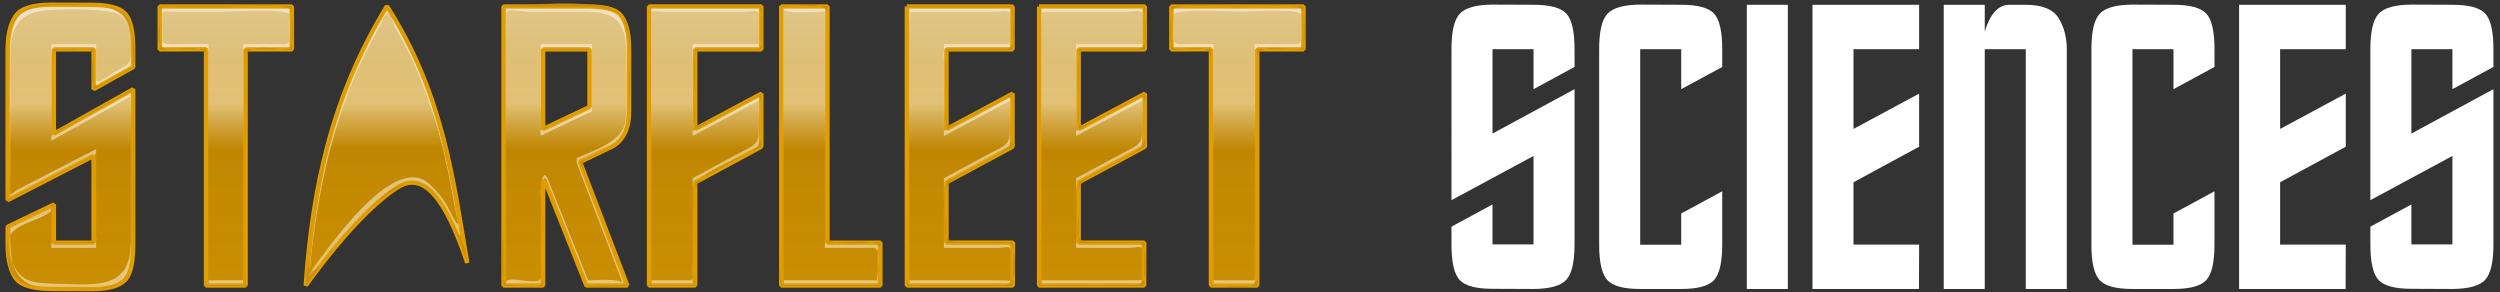 <?xml version="1.0" encoding="utf-8"?>
<!-- Generator: Adobe Illustrator 16.0.0, SVG Export Plug-In . SVG Version: 6.00 Build 0)  -->
<!DOCTYPE svg PUBLIC "-//W3C//DTD SVG 1.1//EN" "http://www.w3.org/Graphics/SVG/1.1/DTD/svg11.dtd">
<svg version="1.1" id="Layer_1" xmlns="http://www.w3.org/2000/svg" xmlns:xlink="http://www.w3.org/1999/xlink" x="0px" y="0px"
	 width="341.917px" height="40px" viewBox="8.66 26.883 341.917 40" enable-background="new 8.66 26.883 341.917 40"
	 xml:space="preserve">
<rect x="8.66" y="26.883" width="341.917" height="40" fill="#333333" stroke="none"/>
<g>
	<g>
		<g>
			<linearGradient id="SVGID_1_" gradientUnits="userSpaceOnUse" x1="98.322" y1="66.417" x2="98.322" y2="27.525">
				<stop  offset="0" style="stop-color:#DC9900"/>
				<stop  offset="0.618" style="stop-color:#CA8C00"/>
				<stop  offset="0.629" style="stop-color:#D49500"/>
				<stop  offset="0.983" style="stop-color:#B57C00"/>
			</linearGradient>
			<path fill="url(#SVGID_1_)" d="M9.702,33.622c0-2.414,0.584-4.025,1.341-4.846c0.754-0.817,2.349-1.237,4.581-1.251l5.662,0.021
				c2.23,0,3.716,0.399,4.471,1.19c0.752,0.795,1.126,2.432,1.126,4.906v2.41l-5.426,3.032V33.64h-5.427v11.531l10.853-6.086v21.229
				c0,2.413-0.347,4.032-1.098,4.847c-0.759,0.822-2.234,1.239-4.464,1.257l-5.603-0.023c-2.229,0-3.924-0.401-4.678-1.196
				c-0.758-0.794-1.338-2.431-1.338-4.905v-2.403l6.329-3.042v5.223h5.427v-11.86L9.702,54.262V33.622z"/>
			<linearGradient id="SVGID_2_" gradientUnits="userSpaceOnUse" x1="98.322" y1="66.417" x2="98.322" y2="27.525">
				<stop  offset="0" style="stop-color:#DC9900"/>
				<stop  offset="0.618" style="stop-color:#CA8C00"/>
				<stop  offset="0.629" style="stop-color:#D49500"/>
				<stop  offset="0.983" style="stop-color:#B57C00"/>
			</linearGradient>
			<path fill="url(#SVGID_2_)" d="M36.83,65.932v-32.31l-6.33,0.021v-5.877h18.084v5.875h-6.329v32.292H36.83z"/>
			<linearGradient id="SVGID_3_" gradientUnits="userSpaceOnUse" x1="98.322" y1="66.417" x2="98.322" y2="27.525">
				<stop  offset="0" style="stop-color:#DC9900"/>
				<stop  offset="0.618" style="stop-color:#CA8C00"/>
				<stop  offset="0.629" style="stop-color:#D49500"/>
				<stop  offset="0.983" style="stop-color:#B57C00"/>
			</linearGradient>
			<path fill="url(#SVGID_3_)" d="M83.144,51.568l-0.195,0.258v14.105h-5.428V27.765h11.336c2.246,0,3.859,0.295,4.607,1.104
				c0.75,0.813,1.24,2.324,1.24,4.752v8.499c0,2.435-0.866,4.046-2.364,4.828l-4.346,2.091l6.473,16.893h-5.61L83.144,51.568z
				 M89.277,33.64h-6.328v10.887l6.328-3.013V33.64z"/>
			<linearGradient id="SVGID_4_" gradientUnits="userSpaceOnUse" x1="98.322" y1="66.417" x2="98.322" y2="27.525">
				<stop  offset="0" style="stop-color:#DC9900"/>
				<stop  offset="0.618" style="stop-color:#CA8C00"/>
				<stop  offset="0.629" style="stop-color:#D49500"/>
				<stop  offset="0.983" style="stop-color:#B57C00"/>
			</linearGradient>
			<path fill="url(#SVGID_4_)" d="M97.418,27.765h15.372v5.875h-9.042v10.887l9.042-4.833v7.253l-9.042,4.878v14.105h-6.33V27.765z"
				/>
			<linearGradient id="SVGID_5_" gradientUnits="userSpaceOnUse" x1="98.322" y1="66.417" x2="98.322" y2="27.525">
				<stop  offset="0" style="stop-color:#DC9900"/>
				<stop  offset="0.618" style="stop-color:#CA8C00"/>
				<stop  offset="0.629" style="stop-color:#D49500"/>
				<stop  offset="0.983" style="stop-color:#B57C00"/>
			</linearGradient>
			<path fill="url(#SVGID_5_)" d="M115.501,27.765h6.332v32.304h7.234v5.862h-13.566V27.765z"/>
			<linearGradient id="SVGID_6_" gradientUnits="userSpaceOnUse" x1="98.322" y1="66.417" x2="98.322" y2="27.525">
				<stop  offset="0" style="stop-color:#DC9900"/>
				<stop  offset="0.618" style="stop-color:#CA8C00"/>
				<stop  offset="0.629" style="stop-color:#D49500"/>
				<stop  offset="0.983" style="stop-color:#B57C00"/>
			</linearGradient>
			<path fill="url(#SVGID_6_)" d="M132.682,27.765h14.469v5.875h-9.041v10.887l9.041-4.833v7.253l-9.041,4.878v8.243h9.098
				l-0.021,5.862h-14.504V27.765z"/>
			<linearGradient id="SVGID_7_" gradientUnits="userSpaceOnUse" x1="98.322" y1="66.417" x2="98.322" y2="27.525">
				<stop  offset="0" style="stop-color:#DC9900"/>
				<stop  offset="0.618" style="stop-color:#CA8C00"/>
				<stop  offset="0.629" style="stop-color:#D49500"/>
				<stop  offset="0.983" style="stop-color:#B57C00"/>
			</linearGradient>
			<path fill="url(#SVGID_7_)" d="M150.768,27.765h14.471v5.875h-9.047v10.887l9.047-4.833v7.253l-9.047,4.878v8.243h8.975
				l-0.025,5.862h-14.373V27.765z"/>
			<linearGradient id="SVGID_8_" gradientUnits="userSpaceOnUse" x1="98.322" y1="66.417" x2="98.322" y2="27.525">
				<stop  offset="0" style="stop-color:#DC9900"/>
				<stop  offset="0.618" style="stop-color:#CA8C00"/>
				<stop  offset="0.629" style="stop-color:#D49500"/>
				<stop  offset="0.983" style="stop-color:#B57C00"/>
			</linearGradient>
			<path fill="url(#SVGID_8_)" d="M174.272,65.932v-32.31l-5.42,0.021v-5.877h18.088v5.875h-6.322v32.292H174.272z"/>
		</g>
		<g opacity="0.51">
			<linearGradient id="SVGID_9_" gradientUnits="userSpaceOnUse" x1="98.322" y1="66.417" x2="98.322" y2="27.525">
				<stop  offset="0" style="stop-color:#C58B02"/>
				<stop  offset="0.5" style="stop-color:#B37D00"/>
				<stop  offset="0.566" style="stop-color:#B88101"/>
				<stop  offset="0.752" style="stop-color:#C28902"/>
				<stop  offset="1" style="stop-color:#C58B02"/>
			</linearGradient>
			<path fill="url(#SVGID_9_)" d="M9.702,33.622c0-2.414,0.584-4.025,1.341-4.846c0.754-0.817,2.349-1.237,4.581-1.251l5.662,0.021
				c2.23,0,3.716,0.399,4.471,1.19c0.752,0.795,1.126,2.432,1.126,4.906v2.41l-5.426,3.032V33.64h-5.427v11.531l10.853-6.086v21.229
				c0,2.413-0.347,4.032-1.098,4.847c-0.759,0.822-2.234,1.239-4.464,1.257l-5.603-0.023c-2.229,0-3.924-0.401-4.678-1.196
				c-0.758-0.794-1.338-2.431-1.338-4.905v-2.403l6.329-3.042v5.223h5.427v-11.86L9.702,54.262V33.622z"/>
			<linearGradient id="SVGID_10_" gradientUnits="userSpaceOnUse" x1="98.322" y1="66.417" x2="98.322" y2="27.525">
				<stop  offset="0" style="stop-color:#C58B02"/>
				<stop  offset="0.5" style="stop-color:#B37D00"/>
				<stop  offset="0.566" style="stop-color:#B88101"/>
				<stop  offset="0.752" style="stop-color:#C28902"/>
				<stop  offset="1" style="stop-color:#C58B02"/>
			</linearGradient>
			<path fill="url(#SVGID_10_)" d="M36.83,65.932v-32.31l-6.33,0.021v-5.877h18.084v5.875h-6.329v32.292H36.83z"/>
			<linearGradient id="SVGID_11_" gradientUnits="userSpaceOnUse" x1="98.322" y1="66.417" x2="98.322" y2="27.525">
				<stop  offset="0" style="stop-color:#C58B02"/>
				<stop  offset="0.5" style="stop-color:#B37D00"/>
				<stop  offset="0.566" style="stop-color:#B88101"/>
				<stop  offset="0.752" style="stop-color:#C28902"/>
				<stop  offset="1" style="stop-color:#C58B02"/>
			</linearGradient>
			<path fill="url(#SVGID_11_)" d="M83.144,51.568l-0.195,0.258v14.105h-5.428V27.765h11.336c2.246,0,3.859,0.295,4.607,1.104
				c0.75,0.813,1.24,2.324,1.24,4.752v8.499c0,2.435-0.866,4.046-2.364,4.828l-4.346,2.091l6.473,16.893h-5.61L83.144,51.568z
				 M89.277,33.64h-6.328v10.887l6.328-3.013V33.64z"/>
			<linearGradient id="SVGID_12_" gradientUnits="userSpaceOnUse" x1="98.322" y1="66.417" x2="98.322" y2="27.525">
				<stop  offset="0" style="stop-color:#C58B02"/>
				<stop  offset="0.5" style="stop-color:#B37D00"/>
				<stop  offset="0.566" style="stop-color:#B88101"/>
				<stop  offset="0.752" style="stop-color:#C28902"/>
				<stop  offset="1" style="stop-color:#C58B02"/>
			</linearGradient>
			<path fill="url(#SVGID_12_)" d="M97.418,27.765h15.372v5.875h-9.042v10.887l9.042-4.833v7.253l-9.042,4.878v14.105h-6.33V27.765z
				"/>
			<linearGradient id="SVGID_13_" gradientUnits="userSpaceOnUse" x1="98.322" y1="66.417" x2="98.322" y2="27.525">
				<stop  offset="0" style="stop-color:#C58B02"/>
				<stop  offset="0.5" style="stop-color:#B37D00"/>
				<stop  offset="0.566" style="stop-color:#B88101"/>
				<stop  offset="0.752" style="stop-color:#C28902"/>
				<stop  offset="1" style="stop-color:#C58B02"/>
			</linearGradient>
			<path fill="url(#SVGID_13_)" d="M115.501,27.765h6.332v32.304h7.234v5.862h-13.566V27.765z"/>
			<linearGradient id="SVGID_14_" gradientUnits="userSpaceOnUse" x1="98.322" y1="66.417" x2="98.322" y2="27.525">
				<stop  offset="0" style="stop-color:#C58B02"/>
				<stop  offset="0.5" style="stop-color:#B37D00"/>
				<stop  offset="0.566" style="stop-color:#B88101"/>
				<stop  offset="0.752" style="stop-color:#C28902"/>
				<stop  offset="1" style="stop-color:#C58B02"/>
			</linearGradient>
			<path fill="url(#SVGID_14_)" d="M132.682,27.765h14.469v5.875h-9.041v10.887l9.041-4.833v7.253l-9.041,4.878v8.243h9.098
				l-0.021,5.862h-14.504V27.765z"/>
			<linearGradient id="SVGID_15_" gradientUnits="userSpaceOnUse" x1="98.322" y1="66.417" x2="98.322" y2="27.525">
				<stop  offset="0" style="stop-color:#C58B02"/>
				<stop  offset="0.5" style="stop-color:#B37D00"/>
				<stop  offset="0.566" style="stop-color:#B88101"/>
				<stop  offset="0.752" style="stop-color:#C28902"/>
				<stop  offset="1" style="stop-color:#C58B02"/>
			</linearGradient>
			<path fill="url(#SVGID_15_)" d="M150.768,27.765h14.471v5.875h-9.047v10.887l9.047-4.833v7.253l-9.047,4.878v8.243h8.975
				l-0.025,5.862h-14.373V27.765z"/>
			<linearGradient id="SVGID_16_" gradientUnits="userSpaceOnUse" x1="98.322" y1="66.417" x2="98.322" y2="27.525">
				<stop  offset="0" style="stop-color:#C58B02"/>
				<stop  offset="0.5" style="stop-color:#B37D00"/>
				<stop  offset="0.566" style="stop-color:#B88101"/>
				<stop  offset="0.752" style="stop-color:#C28902"/>
				<stop  offset="1" style="stop-color:#C58B02"/>
			</linearGradient>
			<path fill="url(#SVGID_16_)" d="M174.272,65.932v-32.31l-5.42,0.021v-5.877h18.088v5.875h-6.322v32.292H174.272z"/>
		</g>
		<g opacity="0.7">
			<linearGradient id="SVGID_17_" gradientUnits="userSpaceOnUse" x1="98.321" y1="27.525" x2="98.321" y2="66.418">
				<stop  offset="0" style="stop-color:#FFFFFF;stop-opacity:0.77"/>
				<stop  offset="0.203" style="stop-color:#FFFFFF;stop-opacity:0.65"/>
				<stop  offset="0.345" style="stop-color:#FFFFFF;stop-opacity:0.65"/>
				<stop  offset="0.346" style="stop-color:#FFFFFF;stop-opacity:0.65"/>
				<stop  offset="0.511" style="stop-color:#FFFFFF;stop-opacity:0"/>
				<stop  offset="0.512" style="stop-color:#FEFEFC;stop-opacity:3.322697e-004"/>
				<stop  offset="0.532" style="stop-color:#EDE4CF;stop-opacity:0.007"/>
				<stop  offset="0.553" style="stop-color:#DDCDA6;stop-opacity:0.014"/>
				<stop  offset="0.577" style="stop-color:#CFB780;stop-opacity:0.022"/>
				<stop  offset="0.604" style="stop-color:#C2A560;stop-opacity:0.03"/>
				<stop  offset="0.632" style="stop-color:#B89644;stop-opacity:0.04"/>
				<stop  offset="0.665" style="stop-color:#AF892E;stop-opacity:0.05"/>
				<stop  offset="0.703" style="stop-color:#A9801D;stop-opacity:0.063"/>
				<stop  offset="0.75" style="stop-color:#A47912;stop-opacity:0.078"/>
				<stop  offset="0.817" style="stop-color:#A2750B;stop-opacity:0.1"/>
				<stop  offset="1" style="stop-color:#A17409;stop-opacity:0.16"/>
			</linearGradient>
			<path fill="url(#SVGID_17_)" d="M9.702,33.622c0-2.414,0.584-4.025,1.341-4.846c0.754-0.817,2.349-1.237,4.581-1.251l5.662,0.021
				c2.23,0,3.716,0.399,4.471,1.19c0.752,0.795,1.126,2.432,1.126,4.906v2.41l-5.426,3.032V33.64h-5.427v11.531l10.853-6.086v21.229
				c0,2.413-0.347,4.032-1.098,4.847c-0.759,0.822-2.234,1.239-4.464,1.257l-5.603-0.023c-2.229,0-3.924-0.401-4.678-1.196
				c-0.758-0.794-1.338-2.431-1.338-4.905v-2.403l6.329-3.042v5.223h5.427v-11.86L9.702,54.262V33.622z"/>
			<linearGradient id="SVGID_18_" gradientUnits="userSpaceOnUse" x1="98.321" y1="27.525" x2="98.321" y2="66.418">
				<stop  offset="0" style="stop-color:#FFFFFF;stop-opacity:0.77"/>
				<stop  offset="0.203" style="stop-color:#FFFFFF;stop-opacity:0.65"/>
				<stop  offset="0.345" style="stop-color:#FFFFFF;stop-opacity:0.65"/>
				<stop  offset="0.346" style="stop-color:#FFFFFF;stop-opacity:0.65"/>
				<stop  offset="0.511" style="stop-color:#FFFFFF;stop-opacity:0"/>
				<stop  offset="0.512" style="stop-color:#FEFEFC;stop-opacity:3.322697e-004"/>
				<stop  offset="0.532" style="stop-color:#EDE4CF;stop-opacity:0.007"/>
				<stop  offset="0.553" style="stop-color:#DDCDA6;stop-opacity:0.014"/>
				<stop  offset="0.577" style="stop-color:#CFB780;stop-opacity:0.022"/>
				<stop  offset="0.604" style="stop-color:#C2A560;stop-opacity:0.03"/>
				<stop  offset="0.632" style="stop-color:#B89644;stop-opacity:0.04"/>
				<stop  offset="0.665" style="stop-color:#AF892E;stop-opacity:0.05"/>
				<stop  offset="0.703" style="stop-color:#A9801D;stop-opacity:0.063"/>
				<stop  offset="0.75" style="stop-color:#A47912;stop-opacity:0.078"/>
				<stop  offset="0.817" style="stop-color:#A2750B;stop-opacity:0.1"/>
				<stop  offset="1" style="stop-color:#A17409;stop-opacity:0.16"/>
			</linearGradient>
			<path fill="url(#SVGID_18_)" d="M36.83,65.932v-32.31l-6.33,0.021v-5.877h18.084v5.875h-6.329v32.292H36.83z"/>
			<linearGradient id="SVGID_19_" gradientUnits="userSpaceOnUse" x1="98.321" y1="27.525" x2="98.321" y2="66.418">
				<stop  offset="0" style="stop-color:#FFFFFF;stop-opacity:0.77"/>
				<stop  offset="0.203" style="stop-color:#FFFFFF;stop-opacity:0.65"/>
				<stop  offset="0.345" style="stop-color:#FFFFFF;stop-opacity:0.65"/>
				<stop  offset="0.346" style="stop-color:#FFFFFF;stop-opacity:0.65"/>
				<stop  offset="0.511" style="stop-color:#FFFFFF;stop-opacity:0"/>
				<stop  offset="0.512" style="stop-color:#FEFEFC;stop-opacity:3.322697e-004"/>
				<stop  offset="0.532" style="stop-color:#EDE4CF;stop-opacity:0.007"/>
				<stop  offset="0.553" style="stop-color:#DDCDA6;stop-opacity:0.014"/>
				<stop  offset="0.577" style="stop-color:#CFB780;stop-opacity:0.022"/>
				<stop  offset="0.604" style="stop-color:#C2A560;stop-opacity:0.03"/>
				<stop  offset="0.632" style="stop-color:#B89644;stop-opacity:0.04"/>
				<stop  offset="0.665" style="stop-color:#AF892E;stop-opacity:0.05"/>
				<stop  offset="0.703" style="stop-color:#A9801D;stop-opacity:0.063"/>
				<stop  offset="0.75" style="stop-color:#A47912;stop-opacity:0.078"/>
				<stop  offset="0.817" style="stop-color:#A2750B;stop-opacity:0.1"/>
				<stop  offset="1" style="stop-color:#A17409;stop-opacity:0.16"/>
			</linearGradient>
			<path fill="url(#SVGID_19_)" d="M83.144,51.568l-0.195,0.258v14.105h-5.428V27.765h11.336c2.246,0,3.859,0.295,4.607,1.104
				c0.75,0.813,1.24,2.324,1.24,4.752v8.499c0,2.435-0.866,4.046-2.364,4.828l-4.346,2.091l6.473,16.893h-5.61L83.144,51.568z
				 M89.277,33.64h-6.328v10.887l6.328-3.013V33.64z"/>
			<linearGradient id="SVGID_20_" gradientUnits="userSpaceOnUse" x1="98.321" y1="27.525" x2="98.321" y2="66.418">
				<stop  offset="0" style="stop-color:#FFFFFF;stop-opacity:0.77"/>
				<stop  offset="0.203" style="stop-color:#FFFFFF;stop-opacity:0.65"/>
				<stop  offset="0.345" style="stop-color:#FFFFFF;stop-opacity:0.65"/>
				<stop  offset="0.346" style="stop-color:#FFFFFF;stop-opacity:0.65"/>
				<stop  offset="0.511" style="stop-color:#FFFFFF;stop-opacity:0"/>
				<stop  offset="0.512" style="stop-color:#FEFEFC;stop-opacity:3.322697e-004"/>
				<stop  offset="0.532" style="stop-color:#EDE4CF;stop-opacity:0.007"/>
				<stop  offset="0.553" style="stop-color:#DDCDA6;stop-opacity:0.014"/>
				<stop  offset="0.577" style="stop-color:#CFB780;stop-opacity:0.022"/>
				<stop  offset="0.604" style="stop-color:#C2A560;stop-opacity:0.03"/>
				<stop  offset="0.632" style="stop-color:#B89644;stop-opacity:0.04"/>
				<stop  offset="0.665" style="stop-color:#AF892E;stop-opacity:0.05"/>
				<stop  offset="0.703" style="stop-color:#A9801D;stop-opacity:0.063"/>
				<stop  offset="0.75" style="stop-color:#A47912;stop-opacity:0.078"/>
				<stop  offset="0.817" style="stop-color:#A2750B;stop-opacity:0.1"/>
				<stop  offset="1" style="stop-color:#A17409;stop-opacity:0.16"/>
			</linearGradient>
			<path fill="url(#SVGID_20_)" d="M97.418,27.765h15.372v5.875h-9.042v10.887l9.042-4.833v7.253l-9.042,4.878v14.105h-6.33V27.765z
				"/>
			<linearGradient id="SVGID_21_" gradientUnits="userSpaceOnUse" x1="98.321" y1="27.525" x2="98.321" y2="66.418">
				<stop  offset="0" style="stop-color:#FFFFFF;stop-opacity:0.77"/>
				<stop  offset="0.203" style="stop-color:#FFFFFF;stop-opacity:0.65"/>
				<stop  offset="0.345" style="stop-color:#FFFFFF;stop-opacity:0.65"/>
				<stop  offset="0.346" style="stop-color:#FFFFFF;stop-opacity:0.65"/>
				<stop  offset="0.511" style="stop-color:#FFFFFF;stop-opacity:0"/>
				<stop  offset="0.512" style="stop-color:#FEFEFC;stop-opacity:3.322697e-004"/>
				<stop  offset="0.532" style="stop-color:#EDE4CF;stop-opacity:0.007"/>
				<stop  offset="0.553" style="stop-color:#DDCDA6;stop-opacity:0.014"/>
				<stop  offset="0.577" style="stop-color:#CFB780;stop-opacity:0.022"/>
				<stop  offset="0.604" style="stop-color:#C2A560;stop-opacity:0.03"/>
				<stop  offset="0.632" style="stop-color:#B89644;stop-opacity:0.04"/>
				<stop  offset="0.665" style="stop-color:#AF892E;stop-opacity:0.05"/>
				<stop  offset="0.703" style="stop-color:#A9801D;stop-opacity:0.063"/>
				<stop  offset="0.75" style="stop-color:#A47912;stop-opacity:0.078"/>
				<stop  offset="0.817" style="stop-color:#A2750B;stop-opacity:0.1"/>
				<stop  offset="1" style="stop-color:#A17409;stop-opacity:0.16"/>
			</linearGradient>
			<path fill="url(#SVGID_21_)" d="M115.501,27.765h6.332v32.304h7.234v5.862h-13.566V27.765z"/>
			<linearGradient id="SVGID_22_" gradientUnits="userSpaceOnUse" x1="98.321" y1="27.525" x2="98.321" y2="66.418">
				<stop  offset="0" style="stop-color:#FFFFFF;stop-opacity:0.77"/>
				<stop  offset="0.203" style="stop-color:#FFFFFF;stop-opacity:0.65"/>
				<stop  offset="0.345" style="stop-color:#FFFFFF;stop-opacity:0.65"/>
				<stop  offset="0.346" style="stop-color:#FFFFFF;stop-opacity:0.65"/>
				<stop  offset="0.511" style="stop-color:#FFFFFF;stop-opacity:0"/>
				<stop  offset="0.512" style="stop-color:#FEFEFC;stop-opacity:3.322697e-004"/>
				<stop  offset="0.532" style="stop-color:#EDE4CF;stop-opacity:0.007"/>
				<stop  offset="0.553" style="stop-color:#DDCDA6;stop-opacity:0.014"/>
				<stop  offset="0.577" style="stop-color:#CFB780;stop-opacity:0.022"/>
				<stop  offset="0.604" style="stop-color:#C2A560;stop-opacity:0.03"/>
				<stop  offset="0.632" style="stop-color:#B89644;stop-opacity:0.04"/>
				<stop  offset="0.665" style="stop-color:#AF892E;stop-opacity:0.05"/>
				<stop  offset="0.703" style="stop-color:#A9801D;stop-opacity:0.063"/>
				<stop  offset="0.75" style="stop-color:#A47912;stop-opacity:0.078"/>
				<stop  offset="0.817" style="stop-color:#A2750B;stop-opacity:0.1"/>
				<stop  offset="1" style="stop-color:#A17409;stop-opacity:0.16"/>
			</linearGradient>
			<path fill="url(#SVGID_22_)" d="M132.682,27.765h14.469v5.875h-9.041v10.887l9.041-4.833v7.253l-9.041,4.878v8.243h9.098
				l-0.021,5.862h-14.504V27.765z"/>
			<linearGradient id="SVGID_23_" gradientUnits="userSpaceOnUse" x1="98.321" y1="27.525" x2="98.321" y2="66.418">
				<stop  offset="0" style="stop-color:#FFFFFF;stop-opacity:0.77"/>
				<stop  offset="0.203" style="stop-color:#FFFFFF;stop-opacity:0.65"/>
				<stop  offset="0.345" style="stop-color:#FFFFFF;stop-opacity:0.65"/>
				<stop  offset="0.346" style="stop-color:#FFFFFF;stop-opacity:0.65"/>
				<stop  offset="0.511" style="stop-color:#FFFFFF;stop-opacity:0"/>
				<stop  offset="0.512" style="stop-color:#FEFEFC;stop-opacity:3.322697e-004"/>
				<stop  offset="0.532" style="stop-color:#EDE4CF;stop-opacity:0.007"/>
				<stop  offset="0.553" style="stop-color:#DDCDA6;stop-opacity:0.014"/>
				<stop  offset="0.577" style="stop-color:#CFB780;stop-opacity:0.022"/>
				<stop  offset="0.604" style="stop-color:#C2A560;stop-opacity:0.03"/>
				<stop  offset="0.632" style="stop-color:#B89644;stop-opacity:0.04"/>
				<stop  offset="0.665" style="stop-color:#AF892E;stop-opacity:0.05"/>
				<stop  offset="0.703" style="stop-color:#A9801D;stop-opacity:0.063"/>
				<stop  offset="0.75" style="stop-color:#A47912;stop-opacity:0.078"/>
				<stop  offset="0.817" style="stop-color:#A2750B;stop-opacity:0.1"/>
				<stop  offset="1" style="stop-color:#A17409;stop-opacity:0.16"/>
			</linearGradient>
			<path fill="url(#SVGID_23_)" d="M150.768,27.765h14.471v5.875h-9.047v10.887l9.047-4.833v7.253l-9.047,4.878v8.243h8.975
				l-0.025,5.862h-14.373V27.765z"/>
			<linearGradient id="SVGID_24_" gradientUnits="userSpaceOnUse" x1="98.321" y1="27.525" x2="98.321" y2="66.418">
				<stop  offset="0" style="stop-color:#FFFFFF;stop-opacity:0.77"/>
				<stop  offset="0.203" style="stop-color:#FFFFFF;stop-opacity:0.65"/>
				<stop  offset="0.345" style="stop-color:#FFFFFF;stop-opacity:0.65"/>
				<stop  offset="0.346" style="stop-color:#FFFFFF;stop-opacity:0.65"/>
				<stop  offset="0.511" style="stop-color:#FFFFFF;stop-opacity:0"/>
				<stop  offset="0.512" style="stop-color:#FEFEFC;stop-opacity:3.322697e-004"/>
				<stop  offset="0.532" style="stop-color:#EDE4CF;stop-opacity:0.007"/>
				<stop  offset="0.553" style="stop-color:#DDCDA6;stop-opacity:0.014"/>
				<stop  offset="0.577" style="stop-color:#CFB780;stop-opacity:0.022"/>
				<stop  offset="0.604" style="stop-color:#C2A560;stop-opacity:0.03"/>
				<stop  offset="0.632" style="stop-color:#B89644;stop-opacity:0.04"/>
				<stop  offset="0.665" style="stop-color:#AF892E;stop-opacity:0.05"/>
				<stop  offset="0.703" style="stop-color:#A9801D;stop-opacity:0.063"/>
				<stop  offset="0.75" style="stop-color:#A47912;stop-opacity:0.078"/>
				<stop  offset="0.817" style="stop-color:#A2750B;stop-opacity:0.1"/>
				<stop  offset="1" style="stop-color:#A17409;stop-opacity:0.16"/>
			</linearGradient>
			<path fill="url(#SVGID_24_)" d="M174.272,65.932v-32.31l-5.42,0.021v-5.877h18.088v5.875h-6.322v32.292H174.272z"/>
		</g>
		<g opacity="0.49">
			<g>
				<path fill="#FFFFFF" d="M15.719,65.678c-2.63-0.126-4.377-0.299-5.34-2.925c-1.139-3.107-0.679-4.109,1.655-5.231
					c0.454-0.218,3.641-1.339,3.641-1.898c0,1.6,0,3.199,0,4.799c0,0.019-0.001,0.363,0.003,0.363c2.044,0,4.088,0,6.132,0
					c0.004,0,0.003-0.345,0.003-0.363c0-4.264,0-8.527,0-12.791c0-0.028-0.024-0.352-0.003-0.363
					c-2.252,1.16-4.504,2.319-6.756,3.479c-1.259,0.647-2.518,1.296-3.776,1.944c-0.724,0.373-1.219,1.127-1.219,0.465
					c0-6.046,0-12.092,0-18.137c0-4.445,0.966-6.53,5.568-6.779c2.686-0.145,5.652-0.161,8.303,0.292
					c2.528,0.433,2.598,3.473,2.598,5.454c0,1.845-0.362,1.7-1.965,2.596c-0.823,0.46-2.749,2.101-2.749,1.089
					c0-1.461,0-2.922,0-4.384c0-0.019,0.001-0.363-0.003-0.363c-2.044,0-4.088,0-6.132,0c-0.004,0-0.003,0.344-0.003,0.363
					c0,4.162,0,8.324,0,12.486c0,0.029,0.026,0.35,0.003,0.363c3.375-1.894,6.751-3.787,10.126-5.68
					c1.226-0.688,0.723-0.389,0.723,1.248c0,2.268,0,4.535,0,6.803c0,3.914,0,7.828,0,11.742
					C26.527,66.978,20.649,65.699,15.719,65.678c-0.004,0-0.006,0.727,0,0.727c2.97,0.012,7.313,0.758,9.807-1.12
					c1.434-1.08,1.008-4.191,1.008-5.912c0-6.562,0-13.124,0-19.686c0-0.03-0.026-0.35-0.003-0.363
					c-2.763,1.549-5.526,3.099-8.29,4.649c-0.479,0.27-2.56,1.03-2.56,1.7c0-1.559,0-3.117,0-4.676c0-1.857,0-3.714,0-5.57
					c0-1.982-0.423-1.776,1.321-1.776c0.415,0,4.804,0.142,4.804-0.14c0,1.658,0,3.315,0,4.973c0,0.03,0.026,0.35,0.003,0.363
					c1.574-0.879,3.147-1.759,4.721-2.638c0.03-0.017,0.003-0.33,0.003-0.363c0-4.373,0.272-8.052-5.25-8.31
					c-1.879-0.088-3.778-0.014-5.659-0.021c-4.131-0.015-5.355,1.923-5.572,5.757c-0.383,6.76-0.002,13.64-0.002,20.412
					c0,0.028,0.024,0.352,0.003,0.363c2.814-1.449,5.629-2.898,8.443-4.348c0.552-0.284,3.309-1.234,3.309-1.976
					c0,1.47,0,2.939,0,4.409c0,2.097,0,4.193,0,6.29c0,1.929,0.381,1.636-1.321,1.636c-0.42,0-4.804-0.149-4.804,0.147
					c0-1.6,0-3.199,0-4.799c0-0.027-0.023-0.354-0.003-0.363c-1.875,0.901-3.749,1.803-5.624,2.703
					c-0.027,0.014-0.003,0.333-0.003,0.363c0,4.526,0.064,8.023,5.668,8.294C15.713,66.403,15.736,65.679,15.719,65.678z"/>
			</g>
			<g>
				<path fill="#FFFFFF" d="M37.186,65.579c0-10.771,0-21.541,0-32.312c0-0.019,0-0.363-0.003-0.363
					c-1.654,0.005-3.309,0.011-4.963,0.016c-2.126,0.007-1.364-1.021-1.364-3.167c0-1.674-0.04-1.273,1.564-1.273
					c2.213,0,4.426,0,6.64,0c1.414,0,9.168-0.512,9.168,0.445c0,1.341,0.632,4-0.655,4c-1.89,0-3.781,0-5.671,0
					c-0.004,0-0.003,0.344-0.003,0.363c0,6.527,0,13.054,0,19.582c0,3.641,0,7.281,0,10.921c0,1.045,0.16,1.426-0.199,1.426
					c-1.506,0-3.011,0-4.517,0c-0.005,0-0.005,0.727,0,0.727c1.573,0,3.146,0,4.72,0c0.004,0,0.003-0.345,0.003-0.363
					c0-6.848,0-13.696,0-20.544c0-3.472,0-6.942,0-10.414c0-1.361-0.271-0.971,0.655-0.971c1.89,0,3.781,0,5.671,0
					c0.004,0,0.003-0.344,0.003-0.363c0-1.723,0-3.447,0-5.17c0-0.019,0.001-0.363-0.003-0.363c-5.793,0-11.586,0-17.379,0
					c-0.004,0-0.003,0.344-0.003,0.363c0,1.724,0,3.447,0,5.17c0,0.019,0,0.363,0.003,0.363c1.654-0.005,3.309-0.011,4.963-0.016
					c1.284-0.004,1.364-0.683,1.364,0.573c0,3.605,0,7.21,0,10.814c0,6.853,0,13.704,0,20.557
					C37.179,65.989,37.186,65.989,37.186,65.579z"/>
			</g>
			<g>
				<path fill="#FFFFFF" d="M89.096,65.216c-1.808-4.544-3.615-9.088-5.423-13.632c-1.217-3.059-1.081,4.104-1.081,4.629
					c0,2.866,0,5.732,0,8.598c0,1.429-4.716-0.501-4.716,0.734c0-4.133,0-8.267,0-12.399c0-6.204,0-12.407,0-18.61
					c0-1.868,0-3.735,0-5.604c0-1.141,1.626-0.451,3.135-0.451c2.579,0,5.157,0,7.736,0c4.565,0,5.601,1.763,5.601,6.29
					c0,2.837,0.121,5.695-0.136,8.521c-0.277,3.038-4.395,4.117-6.663,5.208c-0.039,0.02-0.025,0.659,0,0.727
					c1.474,3.845,2.947,7.69,4.42,11.536c0.628,1.64,1.256,3.279,1.885,4.919C93.564,64.923,90.643,65.216,89.096,65.216
					c-0.005,0-0.005,0.727,0,0.727c1.62,0,3.239,0,4.858,0c-0.009,0,0.025-0.66,0-0.727c-1.942-5.069-3.885-10.139-5.828-15.209
					c-0.119-0.312-0.239-0.623-0.358-0.935c-0.383-0.998,0.038,0.029-0.021,0.058c1.41-0.679,2.82-1.357,4.23-2.035
					c1.946-0.937,2.376-3.002,2.376-4.975c0-3.956,0.704-8.799-0.654-12.627c-1.163-3.275-13.115-1.738-15.828-1.738
					c-0.004,0-0.003,0.344-0.003,0.363c0,12.487,0,24.974,0,37.461c0,0.019-0.001,0.363,0.003,0.363c1.574,0,3.149,0,4.723,0
					c0.004,0,0.003-0.345,0.003-0.363c0-2.477,0-4.954,0-7.431c0-1.707,0-3.415,0-5.122c0-0.197,0.48-2.209,0.67-1.732
					c1.942,4.883,3.884,9.766,5.827,14.648C89.014,65.735,89.18,65.427,89.096,65.216z"/>
				<path fill="#FFFFFF" d="M82.596,45.449c2.344-1.116,4.689-2.232,7.033-3.349c0.027-0.014,0.003-0.333,0.003-0.363
					c0-2.816,0-5.633,0-8.45c0-0.019,0.001-0.363-0.003-0.363c-2.344,0-4.689,0-7.033,0c-0.004,0-0.003,0.344-0.003,0.363
					c0,3.933,0,7.866,0,11.798c0,0.41,0.007,0.41,0.007,0c0-3.135,0-6.27,0-9.405c0-0.676,0-1.353,0-2.029
					c0-0.501-0.042-0.002,0.561-0.002c1.873,0,3.745,0,5.617,0c0.523,0,0.849,0.042,0.849-0.23c0,0.686,0,1.372,0,2.059
					c0,1.919,0,3.838,0,5.758c0,0.696,0.148,0.069-0.479,0.368c-0.801,0.381-1.603,0.763-2.404,1.145
					c-1.382,0.658-2.764,1.316-4.146,1.974C82.498,44.77,82.686,45.406,82.596,45.449z"/>
			</g>
			<g>
				<path fill="#FFFFFF" d="M97.774,65.579c0-11.818,0-23.637,0-35.455c0-2.245-0.321-1.644,1.775-1.644c3.703,0,7.407,0,11.11,0
					c0.97,0,1.775-0.382,1.775,0.445c0,0.713,0.128,4-0.128,4c-2.97,0-5.94,0-8.91,0c-0.004,0-0.003,0.344-0.003,0.363
					c0,3.943,0,7.886,0,11.829c0,0.028,0.025,0.352,0.003,0.363c2.061-1.102,4.121-2.203,6.181-3.305
					c0.92-0.491,1.839-0.982,2.759-1.475c0.223-0.119,0.098,2.11,0.098,2.81c0,3.27-0.01,2.872-2.857,4.408
					c-2.061,1.111-4.121,2.223-6.181,3.334c-0.03,0.017-0.003,0.331-0.003,0.363c0,3.448,0,6.896,0,10.344
					c0,0.975,0.195,3.257-0.189,3.257c-1.811,0-3.622,0-5.432,0c-0.005,0-0.005,0.727,0,0.727c1.875,0,3.75,0,5.625,0
					c0.004,0,0.003-0.345,0.003-0.363c0-4.396,0-8.794,0-13.19c0-1.379,7.174-4.282,9.039-5.288c0.03-0.017,0.003-0.331,0.003-0.363
					c0-2.151,0-4.303,0-6.454c0-0.028-0.025-0.351-0.003-0.363c-2.315,1.237-4.63,2.475-6.945,3.712
					c-0.643,0.343-2.094,1.313-2.094,1.078c0-1.51,0-3.019,0-4.527c0-1.555,0-3.11,0-4.665c0-1.316-0.382-1.868,0.498-1.868
					c2.847,0,5.694,0,8.541,0c0.004,0,0.003-0.344,0.003-0.363c0-1.723,0-3.447,0-5.17c0-0.019,0.001-0.363-0.003-0.363
					c-4.889,0-9.778,0-14.667,0c-0.004,0-0.003,0.344-0.003,0.363c0,12.487,0,24.974,0,37.461
					C97.767,65.989,97.774,65.989,97.774,65.579z"/>
			</g>
			<g>
				<path fill="#FFFFFF" d="M115.857,65.579c0-12.476,0-24.951,0-37.427c0,0.654,4.301,0.329,4.914,0.329
					c0.979,0,0.706-0.412,0.706,0.972c0,3.473,0,6.945,0,10.417c0,6.851,0,13.702,0,20.552c0,0.019,0,0.363,0.004,0.363
					c2.201,0,4.402,0,6.604,0c1.492,0,0.299,4.431,0.538,4.431c-4.257,0-8.513,0-12.769,0c-0.005,0-0.005,0.727,0,0.727
					c4.287,0,8.574,0,12.861,0c0.004,0,0.004-0.345,0.004-0.363c0-1.719,0-3.438,0-5.157c0-0.019,0-0.363-0.004-0.363
					c-1.687,0-3.373,0-5.061,0c-1.112,0-2.17,0.561-2.17-0.247c0-3.398,0-6.796,0-10.194c0-7.166,0-14.333,0-21.5
					c0-0.019,0-0.363-0.004-0.363c-1.875,0-3.751,0-5.627,0c-0.004,0-0.003,0.344-0.003,0.363c0,12.487,0,24.974,0,37.461
					C115.85,65.989,115.857,65.989,115.857,65.579z"/>
			</g>
			<g>
				<path fill="#FFFFFF" d="M133.039,65.579c0-11.651,0-23.303,0-34.955c0-2.272-0.549-2.144,1.304-2.144c3.496,0,6.991,0,10.487,0
					c0.981,0,1.965-0.4,1.965,0.445c0,0.713,0.129,4-0.128,4c-2.97,0-5.939,0-8.909,0c-0.004,0-0.004,0.344-0.004,0.363
					c0,3.943,0,7.886,0,11.829c0,0.028,0.025,0.352,0.004,0.363c2.061-1.102,4.12-2.203,6.181-3.305
					c0.919-0.491,1.839-0.982,2.759-1.475c0.223-0.119,0.098,2.11,0.098,2.81c0,3.27-0.009,2.872-2.856,4.408
					c-2.061,1.111-4.12,2.223-6.181,3.334c-0.029,0.017-0.004,0.331-0.004,0.363c0,2.936,0,5.871,0,8.807
					c0,0.019,0,0.363,0.004,0.363c2.431,0,4.862,0,7.293,0c1.026,0,1.8-0.415,1.797,0.346c-0.005,1.377-0.01,2.754-0.016,4.13
					c0.001-0.08-12.489-0.045-13.797-0.045c-0.006,0-0.006,0.727,0,0.727c4.6,0,9.2,0,13.8,0c0.004,0,0.004-0.256,0.004-0.267
					c0.006-1.72,0.013-3.438,0.02-5.157c0-0.027,0.001-0.46-0.004-0.46c-2.431,0-4.862,0-7.293,0c-0.743,0-1.8,0.262-1.8-0.125
					c0-1.617,0-3.234,0-4.853c0-3.06-0.408-2.885,2.093-4.234c2.314-1.249,4.63-2.498,6.944-3.746
					c0.029-0.017,0.004-0.331,0.004-0.363c0-2.151,0-4.303,0-6.454c0-0.028-0.025-0.351-0.004-0.363
					c-2.314,1.237-4.63,2.475-6.944,3.712c-0.643,0.343-2.093,1.313-2.093,1.078c0-1.51,0-3.019,0-4.527c0-1.555,0-3.11,0-4.665
					c0-1.316-0.383-1.868,0.497-1.868c2.847,0,5.693,0,8.54,0c0.004,0,0.004-0.344,0.004-0.363c0-1.723,0-3.447,0-5.17
					c0-0.019,0-0.363-0.004-0.363c-4.588,0-9.176,0-13.764,0c-0.004,0-0.004,0.344-0.004,0.363c0,12.487,0,24.974,0,37.461
					C133.031,65.989,133.039,65.989,133.039,65.579z"/>
			</g>
			<g>
				<path fill="#FFFFFF" d="M151.125,65.579c0-11.651,0-23.303,0-34.955c0-2.272-0.549-2.144,1.304-2.144c3.496,0,6.992,0,10.488,0
					c0.982,0,1.966-0.4,1.966,0.445c0,0.713,0.129,4-0.128,4c-2.972,0-5.943,0-8.915,0c-0.004,0-0.004,0.344-0.004,0.363
					c0,3.942,0,7.885,0,11.828c0,0.028,0.025,0.352,0.004,0.363c2.062-1.102,4.123-2.202,6.185-3.304
					c0.92-0.491,1.841-0.983,2.761-1.475c0.223-0.119,0.098,2.11,0.098,2.81c0,3.27-0.01,2.872-2.858,4.408
					c-2.062,1.111-4.123,2.223-6.185,3.334c-0.029,0.017-0.004,0.331-0.004,0.363c0,2.936,0,5.871,0,8.807
					c0,0.019,0,0.363,0.004,0.363c2.397,0,4.796,0,7.193,0c1.095,0,1.775-0.425,1.772,0.26c-0.006,1.376-0.012,2.753-0.018,4.13
					c-0.001,0.092-12.372,0.041-13.667,0.041c-0.006,0-0.006,0.727,0,0.727c4.557,0,9.112,0,13.669,0
					c0.003,0,0.003-0.177,0.003-0.18c0.008-1.72,0.016-3.438,0.022-5.157c0-0.038,0.003-0.547-0.003-0.547c-2.397,0-4.796,0-7.193,0
					c-0.743,0-1.775,0.262-1.775-0.125c0-1.617,0-3.234,0-4.853c0-3.061-0.407-2.886,2.095-4.234
					c2.315-1.249,4.632-2.498,6.948-3.746c0.029-0.017,0.004-0.331,0.004-0.363c0-2.151,0-4.303,0-6.454
					c0-0.028-0.025-0.351-0.004-0.363c-2.316,1.237-4.633,2.474-6.948,3.711c-0.644,0.343-2.095,1.313-2.095,1.078
					c0-1.509,0-3.019,0-4.527c0-1.555,0-3.11,0-4.665c0-1.316-0.383-1.868,0.497-1.868c2.849,0,5.697,0,8.546,0
					c0.004,0,0.004-0.344,0.004-0.363c0-1.723,0-3.447,0-5.17c0-0.019,0-0.363-0.004-0.363c-4.589,0-9.177,0-13.766,0
					c-0.004,0-0.004,0.344-0.004,0.363c0,12.487,0,24.974,0,37.461C151.117,65.989,151.125,65.989,151.125,65.579z"/>
			</g>
			<g>
				<path fill="#FFFFFF" d="M174.629,65.579c0-10.771,0-21.541,0-32.312c0-0.019,0-0.363-0.004-0.363
					c-1.579,0.006-3.157,0.012-4.736,0.018c-1.329,0.005-0.68-2.627-0.68-3.997c0-0.958,7.756-0.445,9.17-0.445
					c1.346,0,8.205-0.513,8.205,0.445c0,1.34,0.633,4-0.653,4c-1.889,0-3.776,0-5.665,0c-0.004,0-0.004,0.344-0.004,0.363
					c0,6.527,0,13.054,0,19.582c0,3.641,0,7.281,0,10.921c0,1.039,0.154,1.426-0.189,1.426c-1.815,0-3.632,0-5.447,0
					c-0.006,0-0.006,0.727,0,0.727c1.88,0,3.761,0,5.641,0c0.004,0,0.004-0.345,0.004-0.363c0-6.848,0-13.696,0-20.544
					c0-3.472,0-6.942,0-10.414c0-1.361-0.271-0.971,0.653-0.971c1.889,0,3.776,0,5.665,0c0.004,0,0.004-0.344,0.004-0.363
					c0-1.723,0-3.447,0-5.17c0-0.019,0-0.363-0.004-0.363c-5.794,0-11.589,0-17.383,0c-0.004,0-0.004,0.344-0.004,0.363
					c0,1.724,0,3.447,0,5.17c0,0.019,0,0.363,0.004,0.363c1.579-0.006,3.157-0.012,4.736-0.018c0.953-0.003,0.68-0.403,0.68,0.97
					c0,3.473,0,6.946,0,10.42c0,6.853,0,13.704,0,20.557C174.621,65.989,174.629,65.989,174.629,65.579z"/>
			</g>
		</g>
		<g>
			<path fill="none" stroke="#E29E01" stroke-width="0.588" stroke-miterlimit="1" d="M9.702,33.622
				c0-2.414,0.584-4.025,1.341-4.846c0.754-0.817,2.349-1.237,4.581-1.251l5.662,0.021c2.23,0,3.716,0.399,4.471,1.19
				c0.752,0.795,1.126,2.432,1.126,4.906v2.41l-5.426,3.032V33.64h-5.427v11.531l10.853-6.086v21.229
				c0,2.413-0.347,4.032-1.098,4.847c-0.759,0.822-2.234,1.239-4.464,1.257l-5.603-0.023c-2.229,0-3.924-0.401-4.678-1.196
				c-0.758-0.794-1.338-2.431-1.338-4.905v-2.403l6.329-3.042v5.223h5.427v-11.86L9.702,54.262V33.622z"/>
			<path fill="none" stroke="#E29E01" stroke-width="0.588" stroke-miterlimit="1" d="M36.83,65.932v-32.31l-6.33,0.021v-5.877
				h18.084v5.875h-6.329v32.292H36.83z"/>
			<path fill="none" stroke="#E29E01" stroke-width="0.588" stroke-miterlimit="1" d="M83.144,51.568l-0.195,0.258v14.105h-5.428
				V27.765h11.336c2.246,0,3.859,0.295,4.607,1.104c0.75,0.813,1.24,2.324,1.24,4.752v8.499c0,2.435-0.866,4.046-2.364,4.828
				l-4.346,2.091l6.473,16.893h-5.61L83.144,51.568z M89.277,33.64h-6.328v10.887l6.328-3.013V33.64z"/>
			<path fill="none" stroke="#E29E01" stroke-width="0.588" stroke-miterlimit="1" d="M97.418,27.765h15.372v5.875h-9.042v10.887
				l9.042-4.833v7.253l-9.042,4.878v14.105h-6.33V27.765z"/>
			<path fill="none" stroke="#E29E01" stroke-width="0.588" stroke-miterlimit="1" d="M115.501,27.765h6.332v32.304h7.234v5.862
				h-13.566V27.765z"/>
			<path fill="none" stroke="#E29E01" stroke-width="0.588" stroke-miterlimit="1" d="M132.682,27.765h14.469v5.875h-9.041v10.887
				l9.041-4.833v7.253l-9.041,4.878v8.243h9.098l-0.021,5.862h-14.504V27.765z"/>
			<path fill="none" stroke="#E29E01" stroke-width="0.588" stroke-miterlimit="1" d="M150.768,27.765h14.471v5.875h-9.047v10.887
				l9.047-4.833v7.253l-9.047,4.878v8.243h8.975l-0.025,5.862h-14.373V27.765z"/>
			<path fill="none" stroke="#E29E01" stroke-width="0.588" stroke-miterlimit="1" d="M174.272,65.932v-32.31l-5.42,0.021v-5.877
				h18.088v5.875h-6.322v32.292H174.272z"/>
		</g>
		<g opacity="0.58">
			<g>
				<path fill="#BD8500" d="M9.702,33.68c0.328-5.282,2.607-6.106,7.39-6.089c2.886,0.01,7.369-0.775,9.159,1.959
					c0.373,0.57,1.505,5.954,0.481,6.526c-1.367,0.764-2.735,1.528-4.102,2.292c-2.237,1.25-1.171-3.047-1.171-4.729
					c0-0.003,0-0.061,0-0.061c-1.809,0-3.618,0-5.427,0c0,0,0,0.058,0,0.061c0,3.844,0,7.687,0,11.531c0,0.005,0.004,0.059,0,0.061
					c2.233-1.253,4.467-2.506,6.701-3.758c1.272-0.714,2.544-1.427,3.816-2.141c0.642-0.36,0.335,0.631,0.335,1.145
					c0,6.308,0,12.616,0,18.924c0,4.615-0.861,6.975-5.754,6.954c-3.118-0.013-7.443,0.66-10.088-1.219
					c-1.855-1.318-1.337-4.861-1.337-6.872c0-0.817,2.984-1.75,3.594-2.043c0.773-0.372,2.733-1.979,2.733-0.559
					c0,1.469,0,2.938,0,4.406c0,0.003,0,0.061,0,0.061c1.809,0,3.618,0,5.427,0c0,0,0-0.058,0-0.061c0-3.953,0-7.907,0-11.86
					c0-0.005-0.004-0.059,0-0.061c-2.539,1.308-5.078,2.615-7.618,3.922c-1.27,0.654-2.539,1.308-3.809,1.962
					c-0.671,0.346-0.329-1.279-0.329-1.791c0-6.206,0-12.413,0-18.62c0-0.068-0.001-0.068-0.001,0c0,6.88,0,13.76,0,20.64
					c0,0.005,0.004,0.059,0,0.061c2.814-1.449,5.629-2.898,8.443-4.348c1.076-0.554,2.151-1.107,3.227-1.661
					c-0.073,0.038,0.085,3.526,0.085,3.882c0,1.879,0,3.758,0,5.637c0,1.755,0.434,2.177-1.406,2.177
					c-0.358,0-4.02,0.167-4.02-0.164c0-1.666,0-3.332,0-4.998c0-0.005-0.004-0.059,0-0.061c-2.109,1.014-4.219,2.028-6.329,3.042
					c-0.004,0.002,0,0.056,0,0.061c0,4.71,0.213,8.287,6.016,8.565c1.86,0.089,3.741,0.016,5.603,0.023
					c4.396,0.019,5.405-2.147,5.563-6.105c0.281-7.073,0-14.208,0-21.288c0-0.005-0.004-0.058,0-0.061
					c-2.763,1.549-5.526,3.099-8.29,4.649c-0.192,0.108-2.563,1.232-2.563,1.396c0-1.568,0-3.138,0-4.706c0-1.755,0-3.511,0-5.267
					c0-1.839,0.442-1.395,2.263-1.395c0.883,0,3.163-0.549,3.163,0.626c0,1.586,0,3.171,0,4.757c0,0.005,0.004,0.058,0,0.061
					c1.809-1.011,3.617-2.021,5.426-3.032c0.005-0.003,0-0.055,0-0.061c0-4.551,0.124-8.288-5.598-8.567
					c-1.879-0.092-3.78-0.014-5.662-0.021c-4.355-0.016-5.672,2.079-5.922,6.099C9.699,33.6,9.704,33.651,9.702,33.68z"/>
			</g>
			<g>
				<path fill="#BD8500" d="M36.831,65.932c0-10.77,0-21.54,0-32.31c0-0.003,0-0.061,0-0.061c-1.654,0.005-3.309,0.011-4.963,0.016
					c-2.285,0.007-1.367-2.376-1.367-4.289c0-1.889,0.373-1.463,2.135-1.463c2.302,0,4.604,0,6.907,0
					c1.342,0,9.042-0.746,9.042,0.681c0,1.074,0.654,5.073-0.658,5.073c-1.89,0-3.781,0-5.671,0c0,0,0,0.058,0,0.061
					c0,6.527,0,13.055,0,19.583c0,3.64,0,7.28,0,10.92c0,0.357,0.19,1.729-0.186,1.729c-1.746,0-3.493,0-5.239,0
					c-0.001,0-0.001,0.121,0,0.121c1.808,0,3.617,0,5.425,0c0,0,0-0.058,0-0.061c0-6.848,0-13.696,0-20.544
					c0-3.472,0-6.942,0-10.414c0-2.53,4.21-1.273,6.329-1.273c0,0,0-0.058,0-0.061c0-1.958,0-3.917,0-5.875c0-0.003,0-0.061,0-0.061
					c-6.028,0-12.056,0-18.084,0c0,0,0,0.058,0,0.061c0,1.959,0,3.918,0,5.877c0,0.003,0,0.061,0,0.061
					c1.62-0.005,6.33-1.014,6.33,0.859c0,3.604,0,7.209,0,10.814C36.83,52.228,36.83,59.08,36.831,65.932
					C36.83,66,36.831,66,36.831,65.932z"/>
			</g>
			<g>
				<path fill="#BD8500" d="M83.144,51.508c-0.975,1.29-0.195,4.902-0.195,6.412c0,2.432,0,4.864,0,7.297
					c0,1.341-3.611,0.654-4.743,0.654c-1.434,0-0.685-6.512-0.685-7.854c0-5.669,0-11.338,0-17.007c0-4.035,0-8.07,0-12.105
					c0-1.336,0.03-1.08,1.43-1.08c2.589,0,5.178,0,7.768,0c2.286,0,4.804-0.283,6.746,1.104c2.057,1.469,1.239,7.057,1.239,9.43
					c0,2.788,0.396,5.699-1.542,7.959c-1.108,1.292-3.679,1.943-5.167,2.659c-0.006,0.003-0.004,0.11,0,0.121
					c1.194,3.116,2.388,6.233,3.583,9.35c0.708,1.85,1.417,3.699,2.126,5.548c0.645,1.684,1.231,1.874-0.69,1.874
					c-0.467,0-4.04,0.292-4.185-0.072c-0.593-1.491-1.186-2.981-1.779-4.473C85.748,58.054,84.446,54.781,83.144,51.508
					c0.014,0.034-0.014,0.086,0,0.121c1.411,3.547,2.821,7.093,4.232,10.64c0.494,1.241,0.988,2.482,1.481,3.724
					c0.133,0.335,4.987,0,5.61,0c-0.001,0,0.004-0.11,0-0.121c-1.903-4.966-3.806-9.932-5.708-14.897
					c-1.046-2.731,0.28-2.376,2.902-3.639c2.158-1.038,3.037-2.8,3.043-5.199c0.011-3.931,0.712-8.798-0.73-12.583
					c-1.314-3.451-13.542-1.849-16.454-1.849c0,0,0,0.058,0,0.061c0,12.722,0,25.444,0,38.167c0,0.003,0,0.061,0,0.061
					c1.81,0,3.619,0,5.428,0c0,0,0-0.058,0-0.061c0-2.351,0-4.702,0-7.053c0-1.594-0.803-5.93,0.194-7.25
					C83.163,51.603,83.125,51.533,83.144,51.508z"/>
				<path fill="#BD8500" d="M89.277,33.58c-2.109,0-4.219,0-6.328,0c0,0,0,0.058,0,0.061c0,3.629,0,7.258,0,10.887
					c0,0.005,0.004,0.059,0,0.061c2.109-1.004,4.219-2.009,6.328-3.013c0.004-0.002,0-0.056,0-0.061c0-2.625,0-5.25,0-7.875
					c0-0.068-0.001-0.068-0.001,0c0,2.615,0,5.23,0,7.845c0,0.239-3.394,1.585-3.73,1.745c-0.5,0.237-2.597,1.538-2.597,0.96
					c0-3.192,0-6.385,0-9.578c0-0.167-0.041-0.912,0.038-0.912c0.621,0,1.242,0,1.864,0c1.476,0,2.951,0,4.426,0
					C89.278,33.701,89.278,33.58,89.277,33.58z"/>
			</g>
			<g>
				<path fill="#BD8500" d="M97.418,27.826c5.023,0,10.046,0,15.07,0c0.403,0,0.851,5.754-0.199,5.754c-2.847,0-5.694,0-8.541,0
					c0,0,0,0.058,0,0.061c0,3.629,0,7.258,0,10.887c0,0.005,0.004,0.059,0,0.061c2.061-1.102,4.121-2.202,6.181-3.304
					c2.956-1.58,2.86-1.934,2.86,1.544c0,3.043,0.536,3.771-2.097,5.191c-2.315,1.248-4.63,2.497-6.945,3.746
					c-0.005,0.003,0,0.055,0,0.061c0,1.49,0.176,14.045-0.177,14.045c-0.845,0-6.152,0.278-6.152-0.235c0-1.768,0-3.534,0-5.302
					c0-10.856,0-21.712,0-32.569c0-0.068-0.001-0.068-0.001,0c0,12.722,0,25.444,0,38.167c0,0.003,0,0.061,0,0.061
					c2.11,0,4.22,0,6.33,0c0,0,0-0.058,0-0.061c0-4.292,0-8.584,0-12.876c0-2.723,6.756-4.813,9.042-6.047
					c0.005-0.003,0-0.055,0-0.061c0-2.418,0-4.836,0-7.253c0-0.005-0.004-0.059,0-0.061c-2.315,1.237-4.63,2.474-6.945,3.711
					c-3.016,1.612-2.097,0.16-2.097-2.836c0-1.021-0.547-6.809,0.5-6.809c2.847,0,5.694,0,8.541,0c0,0,0-0.058,0-0.061
					c0-1.958,0-3.917,0-5.875c0-0.003,0-0.061,0-0.061c-5.124,0-10.248,0-15.372,0C97.417,27.705,97.417,27.826,97.418,27.826z"/>
			</g>
			<g>
				<path fill="#BD8500" d="M115.501,27.826c1.621,0,6.331-0.994,6.331,0.88c0,3.604,0,7.208,0,10.812c0,6.851,0,13.702,0,20.552
					c0,0.003,0,0.061,0.001,0.061c1.329,0,7.233-0.696,7.233,0.68c0,1.64,0,3.28,0,4.921c0,0.292-2.462,0.141-2.688,0.141
					c-3.375,0-6.75,0-10.125,0c-1.349,0-0.751-1.745-0.751-2.952c0-11.718,0-23.436,0-35.154c0-0.068-0.001-0.068-0.001,0
					c0,12.722,0,25.444,0,38.167c0,0.003,0,0.061,0,0.061c4.522,0,9.044,0,13.566,0c0.001,0,0.001-0.058,0.001-0.061
					c0-1.954,0-3.908,0-5.862c0-0.003,0-0.061-0.001-0.061c-1.311,0-7.233,0.661-7.233-0.55c0-3.398,0-6.796,0-10.194
					c0-7.166,0-14.333,0-21.5c0-0.003,0-0.061-0.001-0.061c-2.111,0-4.221,0-6.332,0C115.5,27.705,115.5,27.826,115.501,27.826z"/>
			</g>
			<g>
				<path fill="#BD8500" d="M132.682,27.826c4.794,0,9.588,0,14.382,0c-0.431,0,1.402,5.754-0.98,5.754c-2.658,0-5.315,0-7.974,0
					c-0.001,0-0.001,0.058-0.001,0.061c0,3.629,0,7.258,0,10.887c0,0.005,0.005,0.059,0.001,0.061
					c2.061-1.102,4.12-2.202,6.181-3.304c2.955-1.58,2.859-1.934,2.859,1.544c0,3.043,0.536,3.771-2.096,5.191
					c-2.315,1.248-4.63,2.497-6.944,3.746c-0.005,0.003-0.001,0.055-0.001,0.061c0,2.748,0,5.495,0,8.243
					c0,0.003,0,0.061,0.001,0.061c2.864,0,5.729,0,8.594,0c0.584,0,1.7,5.741-0.781,5.741c-3.531,0-7.062,0-10.592,0
					c-2.504,0-2.647,0.488-2.647-1.918c0-12.063,0-24.125,0-36.188c0-0.068-0.002-0.068-0.002,0c0,12.722,0,25.444,0,38.167
					c0,0.003,0,0.061,0.001,0.061c4.835,0,9.669,0,14.504,0c0.001,0,0.001-0.043,0.001-0.045c0.007-1.954,0.014-3.908,0.021-5.862
					c0-0.004,0-0.076-0.001-0.076c-2.432,0-4.862,0-7.294,0c-2.824,0-1.803-1.992-1.803-4.536c0-2.913-0.422-3.358,2.096-4.718
					c2.315-1.248,4.63-2.497,6.944-3.746c0.005-0.003,0.001-0.055,0.001-0.061c0-2.418,0-4.836,0-7.253
					c0-0.005-0.005-0.059-0.001-0.061c-2.314,1.237-4.629,2.474-6.944,3.711c-3.016,1.612-2.096,0.16-2.096-2.836
					c0-1.02-0.548-6.809,0.5-6.809c2.847,0,5.693,0,8.54,0c0.001,0,0.001-0.058,0.001-0.061c0-1.958,0-3.917,0-5.875
					c0-0.003,0-0.061-0.001-0.061c-4.823,0-9.646,0-14.469,0C132.681,27.705,132.681,27.826,132.682,27.826z"/>
			</g>
			<g>
				<path fill="#BD8500" d="M150.768,27.826c4.795,0,9.589,0,14.384,0c-0.431,0,1.402,5.754-0.981,5.754c-2.659,0-5.319,0-7.979,0
					c-0.001,0-0.001,0.058-0.001,0.061c0,3.629,0,7.258,0,10.887c0,0.005,0.005,0.059,0.001,0.061
					c2.062-1.102,4.123-2.202,6.185-3.304c2.956-1.579,2.861-1.935,2.861,1.544c0,3.044,0.536,3.771-2.098,5.191
					c-2.315,1.248-4.632,2.497-6.948,3.746c-0.005,0.003-0.001,0.055-0.001,0.061c0,2.748,0,5.495,0,8.243
					c0,0.003,0,0.061,0.001,0.061c2.826,0,5.651,0,8.478,0c0.571,0,1.683,5.741-0.781,5.741c-3.498,0-6.997,0-10.496,0
					c-2.493,0-2.623,0.479-2.623-1.918c0-12.063,0-24.125,0-36.188c0-0.068-0.002-0.068-0.002,0c0,12.722,0,25.444,0,38.167
					c0,0.003,0,0.061,0.001,0.061c4.791,0,9.582,0,14.373,0c0,0,0.001-0.029,0.001-0.03c0.008-1.954,0.017-3.908,0.025-5.862
					c0-0.006,0-0.091-0.001-0.091c-2.398,0-4.797,0-7.195,0c-2.8,0-1.778-2.021-1.778-4.536c0-2.914-0.422-3.359,2.098-4.718
					c2.315-1.248,4.632-2.497,6.948-3.746c0.005-0.003,0.001-0.055,0.001-0.061c0-2.418,0-4.836,0-7.253
					c0-0.005-0.005-0.059-0.001-0.061c-2.316,1.237-4.633,2.474-6.948,3.711c-3.018,1.612-2.098,0.162-2.098-2.836
					c0-1.021-0.548-6.809,0.5-6.809c2.849,0,5.697,0,8.546,0c0.001,0,0.001-0.058,0.001-0.061c0-1.958,0-3.917,0-5.875
					c0-0.003,0-0.061-0.001-0.061c-4.823,0-9.647,0-14.471,0C150.767,27.705,150.767,27.826,150.768,27.826z"/>
			</g>
			<g>
				<path fill="#BD8500" d="M174.273,65.932c0-10.77,0-21.54,0-32.31c0-0.003,0-0.061-0.001-0.061
					c-1.579,0.006-3.157,0.012-4.736,0.018c-1.354,0.005-0.683-3.971-0.683-5.072c0-1.428,7.7-0.681,9.043-0.681
					c1.342,0,9.043-0.746,9.043,0.681c0,1.074,0.654,5.073-0.656,5.073c-1.889,0-3.776,0-5.665,0c-0.001,0-0.001,0.058-0.001,0.061
					c0,6.848,0,13.696,0,20.544c0,3.471,0,6.942,0,10.413c0,2.531-4.225,1.273-6.345,1.273c-0.001,0-0.001,0.121,0,0.121
					c2.115,0,4.23,0,6.346,0c0.001,0,0.001-0.058,0.001-0.061c0-6.848,0-13.696,0-20.544c0-3.472,0-6.942,0-10.414
					c0-2.529,4.203-1.273,6.321-1.273c0.001,0,0.001-0.058,0.001-0.061c0-1.958,0-3.917,0-5.875c0-0.003,0-0.061-0.001-0.061
					c-6.029,0-12.059,0-18.088,0c-0.001,0-0.001,0.058-0.001,0.061c0,1.959,0,3.918,0,5.877c0,0.003,0,0.061,0.001,0.061
					c2.059-0.008,5.419-1.179,5.419,1.253c0,3.474,0,6.946,0,10.42c0,6.852,0,13.704,0,20.556C174.271,66,174.273,66,174.273,65.932
					z"/>
			</g>
		</g>
	</g>
	<g>
		<path fill="#FFFFFF" d="M207.173,33.611c0-2.413,0.378-4.028,1.134-4.846c0.755-0.817,2.247-1.234,4.477-1.251l5.61,0.024
			c2.229,0,3.722,0.397,4.478,1.19c0.755,0.793,1.133,2.429,1.133,4.907v2.405l-5.61,3.037v-5.466h-5.61V45.15l11.221-6.073v21.23
			c0,2.414-0.378,4.029-1.133,4.847c-0.756,0.818-2.248,1.235-4.478,1.251l-5.61-0.024c-2.229,0-3.722-0.396-4.477-1.19
			c-0.756-0.793-1.134-2.429-1.134-4.906v-2.405l5.61-3.036v5.465h5.61V48.211l-11.221,6.049V33.611z"/>
		<path fill="#FFFFFF" d="M238.592,56.081l5.61-3.036v7.287c0,2.43-0.374,4.049-1.122,4.858c-0.748,0.811-2.244,1.215-4.488,1.215
			h-5.61c-2.244,0-3.74-0.404-4.488-1.215c-0.748-0.81-1.122-2.421-1.122-4.834V33.611c0-2.413,0.378-4.028,1.134-4.846
			c0.755-0.817,2.247-1.234,4.477-1.251l5.61,0.024c2.229,0,3.722,0.397,4.478,1.19c0.755,0.793,1.133,2.429,1.133,4.907v2.405
			l-5.61,3.037v-5.466h-5.61v26.745h5.61V56.081z"/>
		<path fill="#FFFFFF" d="M247.568,27.539h5.61v38.867h-5.61V27.539z"/>
		<path fill="#FFFFFF" d="M256.545,27.539h14.587v6.073h-8.977v10.907l8.977-4.834v7.263l-8.977,4.858v8.526h8.977l-0.022,6.073
			h-14.564V27.539z"/>
		<path fill="#FFFFFF" d="M274.499,27.539h5.61v3.644c0.748-2.429,1.87-3.644,3.366-3.644h2.244c2.244,0,3.74,0.607,4.488,1.822
			c0.748,1.215,1.122,2.632,1.122,4.251v32.794h-5.61V33.611h-5.61v32.794h-5.61V27.539z"/>
		<path fill="#FFFFFF" d="M305.917,56.081l5.61-3.036v7.287c0,2.43-0.374,4.049-1.122,4.858c-0.748,0.811-2.244,1.215-4.488,1.215
			h-5.61c-2.244,0-3.74-0.404-4.488-1.215c-0.748-0.81-1.122-2.421-1.122-4.834V33.611c0-2.413,0.378-4.028,1.134-4.846
			c0.755-0.817,2.247-1.234,4.477-1.251l5.61,0.024c2.229,0,3.722,0.397,4.478,1.19c0.755,0.793,1.133,2.429,1.133,4.907v2.405
			l-5.61,3.037v-5.466h-5.61v26.745h5.61V56.081z"/>
		<path fill="#FFFFFF" d="M314.894,27.539h14.587v6.073h-8.977v10.907l8.977-4.834v7.263l-8.977,4.858v8.526h8.977l-0.022,6.073
			h-14.564V27.539z"/>
		<path fill="#FFFFFF" d="M332.847,33.611c0-2.413,0.378-4.028,1.134-4.846c0.755-0.817,2.247-1.234,4.477-1.251l5.61,0.024
			c2.229,0,3.722,0.397,4.478,1.19c0.755,0.793,1.133,2.429,1.133,4.907v2.405l-5.61,3.037v-5.466h-5.61V45.15l11.221-6.073v21.23
			c0,2.414-0.378,4.029-1.133,4.847c-0.756,0.818-2.248,1.235-4.478,1.251l-5.61-0.024c-2.229,0-3.722-0.396-4.477-1.19
			c-0.756-0.793-1.134-2.429-1.134-4.906v-2.405l5.61-3.036v5.465h5.61V48.211l-11.221,6.049V33.611z"/>
	</g>
	<g>
		<linearGradient id="SVGID_25_" gradientUnits="userSpaceOnUse" x1="61.521" y1="65.932" x2="61.521" y2="27.732">
			<stop  offset="0" style="stop-color:#DC9900"/>
			<stop  offset="0.618" style="stop-color:#CA8C00"/>
			<stop  offset="0.629" style="stop-color:#D49500"/>
			<stop  offset="0.983" style="stop-color:#B57C00"/>
		</linearGradient>
		<path fill="url(#SVGID_25_)" d="M61.582,27.731c-7.639,12.453-10.215,25.146-11.109,38.2c4.954-6.846,9.314-11.333,12.521-13.396
			c3.535-2.297,6.583,1.332,9.575,10.307C70.581,51.105,69.209,39.651,61.582,27.731z"/>
		<g opacity="0.51">
			<linearGradient id="SVGID_26_" gradientUnits="userSpaceOnUse" x1="61.521" y1="65.932" x2="61.521" y2="27.732">
				<stop  offset="0" style="stop-color:#C58B02"/>
				<stop  offset="0.5" style="stop-color:#B37D00"/>
				<stop  offset="0.566" style="stop-color:#B88101"/>
				<stop  offset="0.752" style="stop-color:#C28902"/>
				<stop  offset="1" style="stop-color:#C58B02"/>
			</linearGradient>
			<path fill="url(#SVGID_26_)" d="M61.582,27.731c-7.639,12.453-10.215,25.146-11.109,38.2c4.954-6.846,9.314-11.333,12.521-13.396
				c3.535-2.297,6.583,1.332,9.575,10.307C70.581,51.105,69.209,39.651,61.582,27.731z"/>
		</g>
		<g opacity="0.7">
			<linearGradient id="SVGID_27_" gradientUnits="userSpaceOnUse" x1="61.521" y1="27.731" x2="61.521" y2="65.932">
				<stop  offset="0" style="stop-color:#FFFFFF;stop-opacity:0.77"/>
				<stop  offset="0.203" style="stop-color:#FFFFFF;stop-opacity:0.65"/>
				<stop  offset="0.345" style="stop-color:#FFFFFF;stop-opacity:0.65"/>
				<stop  offset="0.346" style="stop-color:#FFFFFF;stop-opacity:0.65"/>
				<stop  offset="0.511" style="stop-color:#FFFFFF;stop-opacity:0"/>
				<stop  offset="0.512" style="stop-color:#FEFEFC;stop-opacity:3.322697e-004"/>
				<stop  offset="0.532" style="stop-color:#EDE4CF;stop-opacity:0.007"/>
				<stop  offset="0.553" style="stop-color:#DDCDA6;stop-opacity:0.014"/>
				<stop  offset="0.577" style="stop-color:#CFB780;stop-opacity:0.022"/>
				<stop  offset="0.604" style="stop-color:#C2A560;stop-opacity:0.03"/>
				<stop  offset="0.632" style="stop-color:#B89644;stop-opacity:0.04"/>
				<stop  offset="0.665" style="stop-color:#AF892E;stop-opacity:0.05"/>
				<stop  offset="0.703" style="stop-color:#A9801D;stop-opacity:0.063"/>
				<stop  offset="0.75" style="stop-color:#A47912;stop-opacity:0.078"/>
				<stop  offset="0.817" style="stop-color:#A2750B;stop-opacity:0.1"/>
				<stop  offset="1" style="stop-color:#A17409;stop-opacity:0.16"/>
			</linearGradient>
			<path fill="url(#SVGID_27_)" d="M61.582,27.731c-7.639,12.453-10.215,25.146-11.109,38.2c4.954-6.846,9.314-11.333,12.521-13.396
				c3.535-2.297,6.583,1.332,9.575,10.307C70.581,51.105,69.209,39.651,61.582,27.731z"/>
		</g>
		<g opacity="0.49">
			<path fill="#FFFFFF" d="M50.913,65.095c0.711-8.449,2.169-16.711,5.054-24.703c1.302-3.606,3.011-7.049,4.888-10.386
				c0.564-1.79,1.139-1.657,1.724,0.399c0.623,1.068,1.21,2.155,1.763,3.261c1.342,2.582,2.364,5.32,3.309,8.066
				c1.438,4.182,2.308,8.552,3.109,12.89c0.41,2.22,1.146,4.599-0.573,1.118c-0.719-1.455-1.684-2.693-2.891-3.763
				c-4.926-4.361-14.188,9.479-16.383,12.392C50.795,64.525,51.028,64.942,50.913,65.095c3.266-4.335,6.718-8.604,11.052-11.919
				c4.988-3.815,7.948,2.447,9.635,6.355c-0.083-0.191,0.035-0.515,0-0.727c-1.002-6.016-2.111-11.973-3.949-17.799
				c-0.876-2.778-2.049-5.444-3.309-8.066c-0.813-1.691-1.786-3.299-2.755-4.902c0.118,0.196-1.933,3.42-2.114,3.758
				c-5.378,10.035-7.614,21.328-8.561,32.572C50.893,64.609,50.933,64.854,50.913,65.095z"/>
		</g>
		<path fill="none" stroke="#E29E01" stroke-width="0.588" stroke-miterlimit="1" d="M61.582,27.731
			c-7.639,12.453-10.215,25.146-11.109,38.2c4.954-6.846,9.314-11.333,12.521-13.396c3.535-2.297,6.583,1.332,9.575,10.307
			C70.581,51.105,69.209,39.651,61.582,27.731z"/>
		<g opacity="0.58">
			<path fill="#BD8500" d="M61.582,27.671c-7.015,11.78-10.101,24.627-11.109,38.202c-0.002,0.026,0.014,0.1,0,0.119
				c3.614-4.908,7.726-10.792,13.222-13.777c4.792-2.603,7.978,8.109,8.875,10.688c-0.012-0.035,0.006-0.084,0-0.121
				C70.492,50.388,68.287,38.53,61.582,27.671c0.018,0.029-0.018,0.091,0,0.121c5.197,8.416,7.894,17.475,9.646,27.144
				c0.384,2.117,0.721,4.244,1.073,6.368c-0.263-1.587-1.933-4.152-2.759-5.693c-1.208-2.253-3.125-4.4-5.848-3.517
				c-2.581,0.839-5.018,3.928-6.797,5.813c-1.487,1.575-2.839,3.277-4.183,4.973c-2.973,3.752-1.594-3.756-1.386-5.351
				c1.375-10.56,4.808-20.592,10.253-29.736C61.6,27.762,61.564,27.7,61.582,27.671z"/>
		</g>
	</g>
</g>
</svg>

